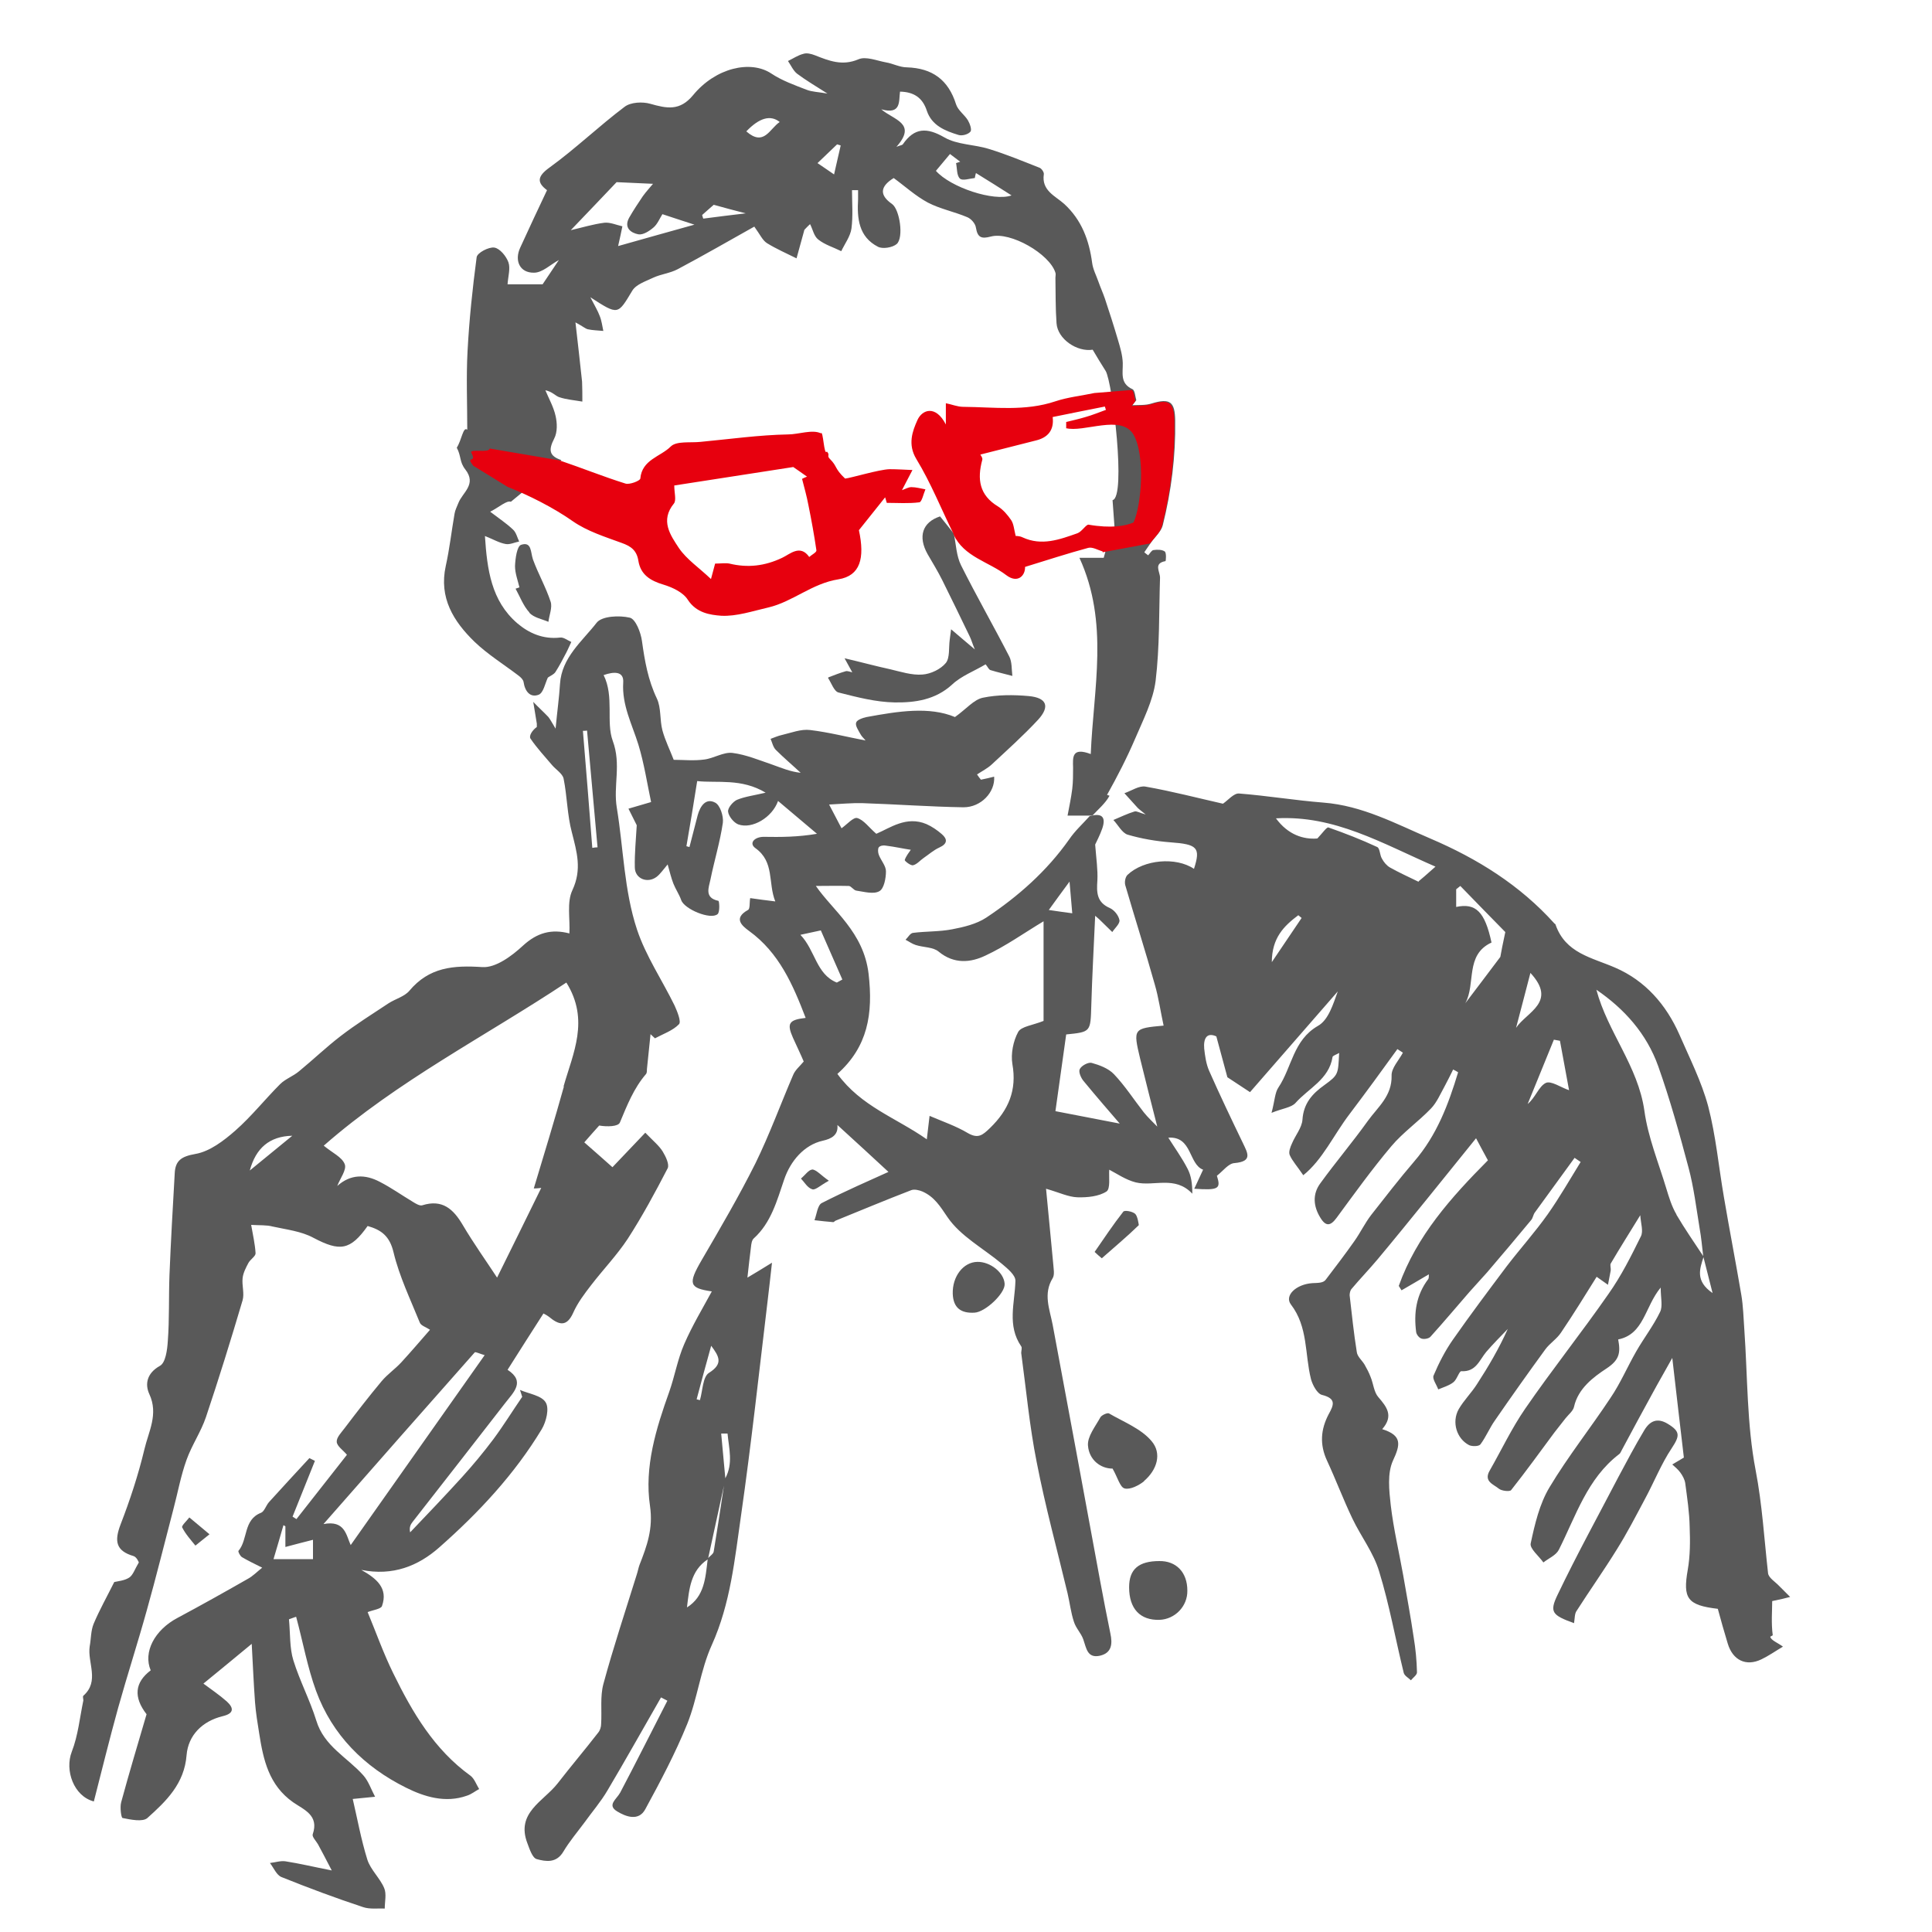 <?xml version="1.0" encoding="UTF-8"?><svg id="Ebene_1" xmlns="http://www.w3.org/2000/svg" viewBox="0 0 70 70"><defs><style>.cls-1{fill:none;}.cls-2{fill:#595959;}.cls-3{fill:#e7000e;}</style></defs><rect class="cls-1" width="70" height="70"/><path class="cls-2" d="M64.23,59.25c-.06-.44-.02-.9-.02-1.24.29-.06.47-.1.65-.15-.13-.13-.27-.27-.4-.4-.14-.15-.38-.29-.4-.46-.14-1.24-.21-2.48-.45-3.73-.32-1.66-.29-3.39-.41-5.1-.03-.42-.04-.85-.11-1.26-.2-1.18-.43-2.36-.63-3.54-.19-1.1-.29-2.22-.57-3.29-.24-.89-.67-1.74-1.04-2.59-.48-1.09-1.24-1.96-2.33-2.43-.85-.37-1.8-.52-2.16-1.56,0-.02-.03-.03-.04-.04-1.25-1.39-2.79-2.35-4.5-3.08-1.26-.54-2.46-1.19-3.87-1.3-1.02-.08-2.04-.25-3.06-.33-.19-.01-.39.24-.58.37-.89-.2-1.84-.45-2.81-.62-.23-.04-.5.15-.76.24.16.18.32.35.48.53.06.06.13.11.29.24-.22-.06-.33-.13-.4-.11-.26.08-.51.2-.77.31.17.18.31.46.51.53.51.15,1.04.24,1.57.28.96.07,1.09.19.84.96-.65-.44-1.82-.34-2.41.22-.08.08-.11.26-.08.37.35,1.2.73,2.39,1.07,3.6.14.48.21.99.32,1.49-1.1.1-1.11.11-.85,1.2.2.82.41,1.64.62,2.46-.16-.17-.34-.33-.49-.52-.36-.46-.68-.96-1.08-1.38-.2-.21-.52-.33-.81-.41-.12-.03-.37.1-.43.23-.05.1.05.33.15.44.46.56.93,1.1,1.3,1.53-.73-.14-1.6-.31-2.33-.45.13-.94.26-1.86.39-2.78.9-.09.88-.09.91-1.06.03-1.05.09-2.11.14-3.24.13.11.16.14.19.17.14.14.29.28.43.42.09-.14.28-.3.26-.43-.03-.17-.19-.37-.35-.44-.48-.21-.48-.57-.45-1,.02-.39-.04-.77-.08-1.3.04-.09.17-.33.26-.59.15-.45-.06-.55-.46-.44-.25.28-.53.53-.74.84-.81,1.15-1.85,2.07-3.01,2.84-.35.23-.81.34-1.23.42-.46.09-.95.07-1.42.13-.1.01-.18.16-.27.25.12.06.24.15.37.19.28.09.63.07.83.24.56.46,1.16.4,1.7.14.73-.34,1.4-.82,2.1-1.24v3.61c-.4.16-.81.2-.92.4-.18.33-.27.79-.21,1.16.17.95-.14,1.67-.81,2.32-.27.26-.43.4-.81.18-.42-.25-.89-.41-1.38-.62-.04.31-.06.54-.1.85-1.11-.78-2.38-1.19-3.24-2.37,1.1-.98,1.3-2.17,1.13-3.63-.18-1.51-1.29-2.28-1.91-3.18.33,0,.76-.01,1.19,0,.09,0,.18.16.28.17.28.04.62.14.83.02.17-.09.24-.47.24-.72,0-.2-.18-.39-.26-.6-.03-.08-.04-.21,0-.27.05-.06.17-.08.26-.06.32.04.63.11.9.15-.06.09-.17.22-.22.37-.01.03.21.21.3.19.14-.03.25-.17.38-.26.19-.13.37-.29.57-.38.31-.14.3-.31.09-.49-.16-.14-.35-.27-.55-.36-.73-.31-1.32.14-1.82.35-.27-.23-.45-.5-.69-.57-.14-.04-.37.23-.57.37-.12-.23-.27-.52-.45-.86.42-.02.81-.06,1.21-.05,1.22.04,2.44.13,3.66.15.64,0,1.15-.55,1.11-1.11-.16.04-.32.08-.48.11-.05-.06-.1-.13-.14-.19.18-.12.38-.22.53-.36.57-.53,1.15-1.05,1.68-1.62.44-.48.32-.8-.34-.86-.55-.05-1.13-.05-1.66.06-.33.07-.6.41-1.01.7-.93-.39-2.06-.21-3.2,0-.14.03-.35.1-.38.2-.04.11.08.28.15.41.05.1.14.17.19.24-.68-.13-1.34-.3-2.01-.38-.33-.04-.68.1-1.02.18-.14.03-.27.09-.41.14.06.14.09.3.19.4.29.29.6.55.9.83-.38-.04-.7-.18-1.04-.3-.47-.16-.95-.36-1.43-.42-.33-.04-.68.2-1.03.24-.37.05-.75.01-1.1.01-.13-.34-.31-.7-.41-1.07-.1-.38-.04-.81-.2-1.15-.32-.67-.44-1.36-.54-2.08-.04-.31-.23-.8-.44-.85-.38-.09-1.01-.06-1.2.18-.52.67-1.27,1.26-1.33,2.22-.03.49-.1.98-.16,1.62-.14-.23-.19-.33-.26-.42-.18-.19-.37-.36-.55-.55.04.26.09.52.13.79,0,.04,0,.08,0,.12-.18.13-.29.33-.23.42.23.34.52.65.79.97.14.16.37.3.41.48.13.64.13,1.32.3,1.95.18.71.37,1.34.02,2.09-.21.44-.08,1.04-.11,1.57-.65-.17-1.17-.03-1.69.45-.4.37-.98.8-1.46.77-1.05-.07-1.93,0-2.65.86-.18.21-.5.29-.75.45-.59.39-1.18.76-1.74,1.19-.52.4-1,.86-1.5,1.27-.21.18-.5.28-.69.47-.55.55-1.04,1.17-1.62,1.68-.42.37-.93.76-1.45.85-.51.09-.73.24-.75.71-.07,1.22-.14,2.45-.19,3.68-.03.8,0,1.6-.06,2.39-.02.32-.08.79-.29.9-.48.27-.54.67-.38,1.02.34.73-.03,1.36-.18,2.01-.22.92-.52,1.83-.86,2.71-.23.6-.18.96.47,1.15.12.04.19.23.19.23-.15.25-.21.46-.35.55-.17.11-.41.13-.54.16-.27.54-.54,1.02-.75,1.52-.1.25-.09.54-.14.81-.09.59.37,1.26-.23,1.79-.03.03,0,.11,0,.17-.13.62-.19,1.27-.42,1.86-.26.67.07,1.61.8,1.8.29-1.13.57-2.27.88-3.39.33-1.18.71-2.35,1.04-3.54.34-1.21.64-2.43.96-3.65.16-.6.27-1.22.48-1.8.19-.53.52-1.01.7-1.54.47-1.4.91-2.82,1.33-4.24.07-.25-.03-.54,0-.8.02-.19.12-.38.21-.55.07-.13.26-.24.26-.35-.02-.34-.1-.68-.16-1.03.32.02.56,0,.78.06.5.11,1.04.17,1.48.41.95.5,1.33.46,1.96-.43.49.14.8.36.94.96.21.87.61,1.7.95,2.54.04.11.22.16.37.26-.35.4-.69.8-1.04,1.18-.22.24-.5.43-.71.68-.46.55-.9,1.12-1.34,1.7-.12.16-.3.34-.29.5.01.16.23.3.37.47-.61.78-1.22,1.55-1.83,2.33-.05-.03-.09-.06-.14-.09.27-.67.54-1.35.81-2.02-.07-.03-.13-.07-.2-.1-.49.53-.98,1.06-1.46,1.59-.11.12-.17.34-.29.39-.65.25-.47.97-.82,1.38-.02.03.06.19.13.23.22.13.45.24.73.38-.19.15-.34.31-.53.41-.84.48-1.68.95-2.54,1.41-.83.44-1.25,1.24-.97,1.9q-.87.66-.15,1.59c-.31,1.06-.63,2.12-.92,3.19-.05.18,0,.56.05.57.3.06.73.15.9,0,.68-.61,1.34-1.24,1.42-2.28.06-.72.57-1.23,1.31-1.41.42-.1.4-.3.15-.53-.27-.24-.57-.44-.85-.65.59-.48,1.18-.97,1.75-1.44.04.73.07,1.43.12,2.12.03.38.09.75.15,1.12.15.96.35,1.88,1.23,2.5.39.27.95.47.71,1.16-.03.09.12.24.19.36.15.27.29.55.5.95-.66-.13-1.16-.25-1.67-.33-.18-.03-.38.04-.57.06.14.18.24.44.42.51.97.39,1.96.76,2.96,1.09.24.08.52.04.78.05,0-.25.07-.53-.02-.74-.15-.36-.49-.66-.61-1.03-.23-.74-.37-1.52-.53-2.2.21-.02.51-.05.81-.08-.14-.26-.24-.57-.43-.78-.58-.65-1.42-1.05-1.7-1.98-.23-.74-.6-1.44-.83-2.18-.14-.45-.11-.96-.16-1.49.09-.03.24-.09.26-.09.25.93.41,1.83.72,2.68.59,1.61,1.75,2.76,3.26,3.51.66.33,1.43.57,2.21.29.16-.05.29-.16.44-.24-.1-.16-.17-.37-.31-.48-1.32-.95-2.11-2.3-2.8-3.71-.36-.73-.63-1.5-.93-2.22.2-.08.48-.11.52-.22.23-.65-.2-1-.75-1.31,1.14.23,2.06-.14,2.82-.81,1.43-1.26,2.73-2.65,3.72-4.29.16-.27.28-.75.14-.97-.15-.25-.61-.31-.93-.45.03.08.05.16.08.25-.35.51-.67,1.03-1.04,1.53-.36.48-.75.95-1.15,1.39-.61.67-1.24,1.33-1.87,1.99-.04-.19.02-.29.09-.38,1.12-1.43,2.23-2.86,3.35-4.3.3-.39.75-.78.09-1.21.44-.7.86-1.35,1.3-2.04.04.02.12.06.2.12.35.29.64.39.88-.15.16-.36.41-.69.65-1,.43-.56.93-1.08,1.32-1.67.53-.82,1-1.69,1.45-2.56.07-.14-.07-.43-.18-.61-.13-.21-.33-.37-.63-.68-.34.36-.75.79-1.19,1.25-.26-.23-.64-.57-1.02-.9.25-.28.39-.45.54-.61.29.05.69.04.75-.11.26-.62.5-1.24.95-1.76.03-.04.03-.12.03-.18.04-.42.09-.84.13-1.26.05.05.11.1.16.15.3-.16.65-.28.87-.51.09-.09-.06-.46-.16-.68-.45-.92-1.04-1.79-1.36-2.75-.47-1.42-.49-2.94-.73-4.4-.14-.81.17-1.58-.15-2.44-.25-.68.06-1.6-.33-2.38.37-.13.74-.15.71.27-.05.82.32,1.51.55,2.25.21.69.32,1.42.46,2.08-.35.1-.58.17-.82.24.11.22.22.44.3.6-.03.53-.08,1.02-.07,1.52,0,.42.46.6.79.35.13-.1.23-.25.4-.45.08.28.13.5.21.7.08.2.21.39.28.59.11.33,1.07.73,1.32.51.09-.08.06-.47.03-.48-.52-.11-.35-.48-.29-.77.14-.69.35-1.37.45-2.06.03-.24-.1-.64-.28-.73-.34-.18-.54.13-.63.45-.1.38-.2.77-.3,1.16-.04-.01-.08-.02-.11-.03.13-.76.26-1.52.39-2.36.72.08,1.6-.11,2.48.42-.42.1-.75.14-1.04.26-.15.07-.34.3-.32.43.02.17.21.4.37.46.5.18,1.23-.25,1.44-.85.49.41.95.8,1.41,1.19-.7.12-1.32.12-1.93.11-.33,0-.55.23-.3.41.7.5.45,1.26.72,1.93-.35-.04-.62-.08-.91-.12-.03.18,0,.39-.08.43-.54.3-.22.57.04.76,1.09.79,1.59,1.95,2.05,3.15-.61.07-.69.2-.46.72.14.31.29.62.39.86-.15.18-.31.31-.38.48-.46,1.07-.86,2.17-1.37,3.21-.6,1.2-1.28,2.36-1.95,3.51-.5.86-.45,1.01.37,1.13-.33.61-.71,1.24-1,1.91-.24.55-.34,1.15-.54,1.72-.48,1.34-.91,2.73-.7,4.14.12.83-.11,1.45-.38,2.14-.04.11-.06.23-.1.35-.41,1.32-.85,2.64-1.21,3.97-.12.45-.05.96-.08,1.44,0,.11-.04.24-.11.32-.48.62-.99,1.22-1.47,1.84-.51.65-1.52,1.06-1.09,2.17.08.21.18.53.34.57.33.09.71.15.96-.27.22-.37.5-.7.76-1.05.28-.39.6-.76.84-1.17.66-1.11,1.29-2.24,1.94-3.37.08.04.15.08.23.12-.57,1.11-1.13,2.23-1.71,3.33-.13.24-.49.45-.11.68.31.19.78.37,1.02-.08.55-1.01,1.09-2.03,1.52-3.09.37-.92.48-1.96.89-2.86.68-1.51.83-3.11,1.06-4.7.37-2.58.65-5.17.96-7.75.05-.42.1-.85.16-1.4-.37.23-.62.38-.89.54.05-.47.09-.79.13-1.12.01-.1.03-.24.1-.3.63-.57.84-1.37,1.1-2.13.23-.68.73-1.26,1.4-1.41.32-.07.57-.21.53-.57.66.6,1.31,1.2,1.85,1.7-.66.3-1.56.69-2.42,1.13-.15.08-.18.41-.26.62.23.03.46.05.68.07.03,0,.06-.05.1-.06.91-.37,1.82-.75,2.73-1.1.11-.04.28,0,.4.05.43.19.64.53.91.93.47.69,1.3,1.13,1.97,1.69.2.17.5.41.49.62-.02.8-.31,1.61.21,2.37.04.05,0,.16,0,.24.18,1.32.3,2.65.56,3.95.31,1.6.74,3.17,1.12,4.76.08.34.12.7.23,1.03.07.23.26.41.34.64.11.31.14.69.6.59.44-.1.46-.44.38-.81-.13-.63-.25-1.26-.37-1.9-.57-3.09-1.14-6.19-1.72-9.28-.11-.57-.35-1.12,0-1.69.08-.13.03-.35.02-.52-.08-.88-.17-1.75-.26-2.72.49.14.81.3,1.14.31.36.01.77-.03,1.05-.21.15-.1.08-.54.1-.79.27.14.6.37.96.46.66.16,1.42-.26,2.05.41,0-.36-.04-.65-.17-.9-.2-.39-.46-.75-.7-1.13.87-.06.73.96,1.26,1.16-.11.24-.21.45-.32.69.89.06.97,0,.82-.47.22-.17.42-.45.64-.46.67-.06.47-.37.3-.73-.42-.87-.83-1.73-1.22-2.61-.11-.25-.15-.54-.18-.81-.03-.36.09-.6.44-.44.15.55.28,1.04.4,1.48.24.16.46.3.82.54,1.03-1.18,2.11-2.42,3.18-3.65-.17.47-.34,1.04-.72,1.25-.9.52-.94,1.5-1.43,2.23-.13.19-.13.47-.25.92.39-.16.72-.19.87-.36.47-.53,1.21-.85,1.34-1.66,0-.05.14-.09.24-.15-.04.77-.02.79-.53,1.16-.45.32-.76.67-.8,1.26-.02.29-.26.57-.38.86-.06.13-.13.31-.08.42.09.21.26.39.49.73.7-.56,1.1-1.46,1.68-2.22.59-.78,1.16-1.56,1.73-2.35l.2.13c-.15.28-.42.56-.41.83.02.74-.5,1.14-.86,1.64-.55.77-1.17,1.5-1.72,2.26-.29.39-.26.83,0,1.25.2.33.37.3.59,0,.64-.87,1.28-1.76,1.98-2.59.42-.5.98-.89,1.44-1.37.21-.22.34-.53.49-.8.11-.2.21-.41.31-.61.06.03.12.06.18.1-.35,1.16-.77,2.28-1.59,3.23-.54.63-1.05,1.29-1.56,1.94-.23.3-.39.64-.61.95-.33.47-.69.94-1.04,1.4-.09.12-.29.11-.48.12-.59.04-1.02.45-.78.77.63.82.5,1.8.73,2.71.06.22.23.53.4.57.52.13.43.36.24.7-.29.55-.33,1.1-.06,1.68.32.69.59,1.41.92,2.1.31.65.77,1.24.97,1.92.37,1.2.59,2.45.89,3.67.03.11.17.18.26.27.08-.1.22-.19.22-.29-.01-.43-.05-.85-.12-1.27-.11-.75-.25-1.5-.38-2.25-.15-.84-.35-1.68-.45-2.53-.06-.54-.13-1.16.08-1.62.27-.58.34-.91-.39-1.14.42-.48.17-.8-.14-1.16-.16-.18-.18-.49-.28-.73-.06-.16-.14-.31-.22-.45-.09-.15-.26-.29-.28-.45-.11-.68-.18-1.37-.26-2.06,0-.07.02-.17.06-.22.31-.37.64-.71.95-1.08.61-.73,1.21-1.47,1.81-2.21.57-.71,1.14-1.41,1.76-2.18.19.36.3.56.43.8-1.33,1.34-2.58,2.73-3.23,4.55.03.05.07.11.1.16.33-.19.65-.38.99-.58,0,.07,0,.14-.02.17-.44.58-.53,1.23-.44,1.92.01.09.11.22.2.24.09.03.26,0,.32-.07.48-.53.94-1.08,1.41-1.62.21-.24.43-.47.64-.71.54-.63,1.07-1.26,1.6-1.9.06-.07.07-.19.13-.27.48-.66.96-1.32,1.44-1.98.07.05.15.1.22.15-.39.63-.76,1.28-1.19,1.89-.46.65-1,1.25-1.49,1.89-.66.88-1.32,1.76-1.95,2.66-.28.4-.51.85-.7,1.3-.05.12.11.33.17.5.19-.08.4-.14.55-.26.13-.1.21-.41.29-.4.53.03.65-.4.9-.7.25-.29.52-.56.78-.83-.32.71-.7,1.36-1.11,1.99-.2.32-.48.59-.67.92-.26.47-.07,1.07.38,1.3.11.05.35.05.41-.03.2-.27.33-.59.52-.86.6-.87,1.21-1.73,1.83-2.58.16-.22.42-.38.57-.61.46-.68.89-1.38,1.29-2.02.14.1.27.19.41.29.03-.17.07-.35.1-.52.01-.08-.03-.19,0-.25.33-.56.67-1.1,1.07-1.75.02.3.12.58.02.77-.35.71-.71,1.43-1.17,2.08-.98,1.41-2.05,2.75-3.02,4.16-.49.71-.86,1.5-1.29,2.25-.22.39.15.49.34.65.1.08.39.11.44.05.54-.68,1.05-1.39,1.57-2.09.13-.17.27-.34.4-.51.11-.14.28-.27.31-.42.15-.67.71-1.08,1.18-1.39.47-.31.51-.57.42-1.05.94-.19.96-1.18,1.54-1.88,0,.38.08.67-.02.88-.24.5-.59.95-.87,1.44-.32.56-.57,1.15-.93,1.68-.72,1.09-1.54,2.12-2.21,3.24-.36.6-.53,1.33-.68,2.03-.04.19.3.46.46.69.19-.15.46-.26.56-.46.62-1.23,1.03-2.58,2.18-3.46.05-.03.07-.1.1-.15.37-.69.74-1.38,1.12-2.07.21-.39.44-.78.71-1.27.15,1.32.29,2.49.42,3.61-.17.1-.29.17-.42.25.1.09.21.18.29.29.08.11.16.25.18.39.07.53.15,1.05.16,1.58.02.52.02,1.05-.07,1.56-.18,1.03-.02,1.28,1.09,1.41.11.41.23.83.36,1.26.18.6.66.84,1.22.57.27-.13.51-.3.78-.46-.17-.13-.44-.23-.46-.36ZM9.05,42.41c.22-.81.71-1.24,1.54-1.26-.56.46-1.03.84-1.54,1.26ZM11.34,56.49h-1.43c.13-.44.25-.84.36-1.23.02.01.05.03.07.04v.75c.33-.09.65-.17,1-.26v.71ZM12.71,55.99c-.17-.37-.21-.92-.99-.77,1.88-2.14,3.68-4.19,5.48-6.22.03-.03.18.05.36.1-1.65,2.34-3.26,4.62-4.86,6.89ZM20.43,39.37c-.34,1.22-.71,2.43-1.09,3.69.13,0,.26-.02.27-.02-.51,1.04-1.04,2.12-1.6,3.25-.4-.61-.85-1.24-1.24-1.9-.34-.58-.74-.95-1.47-.72-.09.03-.24-.06-.35-.13-.4-.24-.78-.51-1.19-.72-.53-.28-1.06-.28-1.54.15.1-.27.35-.59.27-.79-.1-.26-.45-.41-.76-.67,2.68-2.35,5.85-3.96,8.79-5.91.85,1.36.24,2.56-.1,3.76ZM21.46,30.72c-.11-1.41-.22-2.82-.34-4.24.05,0,.1,0,.15-.01.13,1.41.25,2.82.38,4.23-.06,0-.13.01-.19.02ZM25.76,48.75c.3.4.45.66-.07.99-.23.14-.23.65-.33.99-.04-.01-.08-.02-.12-.03.17-.64.34-1.27.53-1.95ZM24.89,58.24c.08-.66.13-1.33.75-1.74-.08.66-.11,1.34-.75,1.74ZM25.66,56.45c.19-.87.38-1.75.57-2.62-.12.8-.24,1.59-.37,2.38-.01.09-.13.16-.2.24ZM26.28,53.56c-.05-.54-.1-1.08-.15-1.62.08,0,.16,0,.23,0,.05.54.21,1.08-.08,1.62ZM29,33.87c.28-.06.45-.1.74-.16.25.58.52,1.18.78,1.78-.07.04-.13.07-.2.11-.75-.3-.78-1.17-1.32-1.73ZM38.75,31.93c.04.46.07.8.1,1.16-.29-.04-.53-.07-.85-.12.25-.34.46-.64.76-1.04ZM46.08,34.87c0-.89.44-1.32.96-1.71.04.03.08.07.12.1-.33.49-.66.98-1.08,1.6ZM51.4,31.95c-.39-.19-.72-.34-1.04-.52-.12-.07-.22-.19-.29-.32-.08-.13-.07-.37-.17-.42-.58-.27-1.17-.5-1.77-.71-.06-.02-.22.21-.4.4-.5.04-1.06-.13-1.5-.73,2.12-.12,3.83.9,5.78,1.75-.34.3-.53.47-.61.53ZM54.36,34.67c-.45.6-.86,1.14-1.27,1.68.39-.7-.02-1.75.95-2.2-.24-1.12-.57-1.44-1.28-1.29v-.64c.05-.04.1-.08.15-.12.57.59,1.15,1.18,1.63,1.67-.09.42-.15.72-.18.9ZM54.93,37.24c.17-.65.34-1.29.52-1.99.98,1.06-.13,1.41-.52,1.99ZM56,39.24c-.25.13-.37.53-.65.76.32-.78.63-1.55.95-2.33l.22.04c.11.61.23,1.23.33,1.79-.3-.1-.66-.36-.85-.26ZM60.74,44c-.17-.29-.27-.62-.37-.95-.28-.93-.66-1.85-.79-2.8-.23-1.63-1.33-2.85-1.74-4.39,1.01.69,1.82,1.59,2.24,2.77.43,1.21.77,2.44,1.1,3.68.19.71.28,1.46.4,2.19.06.33.09.67.13,1.01-.33-.5-.67-.99-.97-1.5ZM61.72,45.55c.1.39.2.78.33,1.3-.64-.44-.46-.88-.33-1.3Z"/><path class="cls-2" d="M40.11,28.8c.37-.66.72-1.34,1.02-2.04.29-.68.65-1.38.74-2.09.15-1.24.12-2.49.16-3.74,0-.22-.25-.52.2-.6.01,0,.04-.3-.03-.35-.1-.07-.27-.07-.41-.05-.07.01-.13.13-.19.19-.05-.04-.1-.07-.14-.11.08-.12.16-.23.24-.35.15-.21.37-.4.43-.63.31-1.24.47-2.51.45-3.79-.01-.68-.18-.83-.86-.62-.22.07-.46.05-.69.06.05-.06.09-.12.14-.18-.04-.14-.05-.36-.14-.4-.46-.21-.34-.59-.35-.95-.01-.28-.09-.55-.17-.82-.15-.51-.31-1.01-.48-1.52-.07-.2-.16-.4-.23-.6-.08-.23-.2-.45-.23-.69-.11-.82-.38-1.55-1.01-2.13-.32-.29-.83-.48-.74-1.08.01-.07-.08-.2-.15-.23-.61-.24-1.21-.49-1.83-.68-.53-.17-1.15-.15-1.62-.42-.64-.37-1.09-.36-1.51.25-.02.03-.08.03-.23.09.76-.86-.1-.97-.55-1.36.74.21.63-.31.68-.64.51.01.82.23.97.69.18.54.66.73,1.15.88.13.04.35-.02.43-.12.06-.07-.02-.29-.09-.41-.12-.2-.36-.36-.43-.58-.28-.89-.86-1.31-1.78-1.34-.26,0-.51-.14-.76-.18-.33-.06-.73-.23-1-.11-.59.25-1.07.05-1.58-.15-.13-.05-.29-.09-.41-.05-.2.05-.37.17-.56.26.11.16.19.35.33.46.32.24.66.44,1.1.72-.34-.06-.56-.06-.76-.14-.44-.17-.89-.33-1.28-.59-.74-.49-2.01-.21-2.83.79-.48.58-.95.48-1.55.31-.28-.08-.71-.06-.93.11-.93.7-1.78,1.52-2.72,2.2-.46.33-.45.55-.09.82-.34.72-.66,1.4-.97,2.08-.22.47-.02.92.5.91.3,0,.59-.29.9-.46-.19.28-.39.58-.59.88h-1.27c.02-.29.11-.58.03-.8-.08-.22-.31-.5-.51-.53-.2-.03-.62.19-.64.35-.15,1.13-.27,2.27-.33,3.41-.05.93-.01,1.87-.01,2.84-.15-.13-.2.37-.38.65.17.32.09.51.31.79.42.54-.1.83-.25,1.21-.05.13-.12.26-.14.39-.11.63-.18,1.27-.32,1.9-.25,1.15.28,2,1.04,2.74.48.46,1.06.82,1.6,1.23.08.06.17.15.18.23.05.34.24.58.55.46.17-.07.23-.41.33-.62.08-.06.22-.11.28-.21.14-.22.26-.45.38-.68.07-.13.12-.26.19-.4-.14-.06-.28-.18-.41-.16-.61.07-1.13-.16-1.55-.52-.94-.81-1.09-1.94-1.17-3.16.3.12.52.25.75.29.15.03.33-.06.49-.09-.07-.15-.11-.33-.22-.43-.23-.22-.49-.39-.83-.65.32-.16.6-.42.75-.36l1.83-1.51c-.45-.15-.47-.37-.26-.78.12-.23.11-.56.05-.82-.07-.32-.24-.62-.37-.93.25.05.36.2.5.25.27.09.56.11.84.16,0-.24,0-.48-.01-.72-.07-.68-.15-1.35-.24-2.15.28.15.36.23.45.25.18.04.37.04.56.06-.04-.18-.06-.37-.13-.54-.07-.19-.18-.37-.34-.68,1.02.66.99.64,1.52-.24.14-.23.49-.34.76-.47.28-.13.61-.16.89-.31.94-.5,1.86-1.03,2.77-1.54.21.29.3.5.46.6.34.21.71.37,1.07.55.09-.33.18-.65.27-.98,0-.02.01-.04.02-.06.07-.07.13-.14.2-.2.1.19.14.44.3.56.24.19.55.28.83.42.13-.27.33-.54.37-.82.06-.46.02-.93.02-1.39.07,0,.15,0,.22,0,0,.11,0,.22,0,.33-.04.69.02,1.36.72,1.72.17.09.53.03.68-.1.26-.23.11-1.25-.17-1.45-.46-.32-.44-.63.06-.94.4.29.79.65,1.24.89.44.23.96.33,1.43.53.14.06.29.23.31.38.06.36.2.41.54.32.71-.19,2.13.63,2.34,1.31.02.05,0,.12,0,.18.01.55,0,1.1.04,1.65.04.58.75,1.05,1.31.96.16.27.31.52.47.77.25.41.75,4.58.25,4.68l.08,1.1c.15-.04-.52.72-.34.77l-.06.22h-.88c1.08,2.36.51,4.71.41,7.11-.69-.26-.65.12-.64.49,0,.26,0,.52-.03.77-.04.32-.11.65-.17.97.3,0,.6,0,.9,0,0,0-.02.02-.02.02,0,0,0,0,0,0,0,0,0,0,0,0h0s0,0,0,0c.22-.24.49-.46.64-.74ZM22.39,8.94c.08-.35.12-.54.16-.74-.22-.05-.44-.15-.65-.13-.4.05-.79.17-1.22.27.6-.63,1.19-1.24,1.66-1.74.48.02.88.04,1.32.06-.09.11-.24.27-.37.45-.17.25-.34.51-.49.77-.21.37.06.56.33.61.17.03.4-.12.55-.25.14-.12.22-.32.32-.48.4.13.69.23,1.16.38-.98.27-1.85.52-2.78.78ZM25.48,7.92s-.03-.08-.04-.13c.15-.13.29-.26.42-.37.39.11.77.21,1.16.31-.5.06-1.01.12-1.53.19ZM27.04,4.76q.71-.74,1.21-.34c-.37.25-.57.9-1.21.34ZM30.22,6.32c-.24-.16-.4-.28-.6-.41.24-.23.47-.45.71-.68.04.01.09.03.13.04-.08.33-.15.67-.24,1.05ZM33.91,6.19c.16-.19.32-.38.51-.61.13.1.25.19.37.28-.05.02-.1.03-.15.05.04.19.02.45.14.56.09.09.35,0,.54-.02.01-.06.02-.12.04-.18.42.26.84.52,1.29.81-.64.23-2.21-.29-2.74-.89Z"/><path class="cls-2" d="M30,24.56c.12.18.22.49.38.53.67.17,1.36.35,2.04.36.73.01,1.47-.09,2.08-.65.33-.31.79-.48,1.21-.73.08.09.11.19.18.21.26.08.53.14.79.21-.03-.24-.01-.5-.11-.7-.57-1.11-1.19-2.19-1.75-3.31-.17-.34-.18-.76-.26-1.14,0,0,.01.01.01.01-.17-.22-.34-.43-.51-.64-.64.21-.81.73-.45,1.37.18.31.37.62.53.94.34.68.67,1.37,1,2.05.05.1.08.22.18.46-.34-.29-.57-.48-.86-.73-.03.23-.04.31-.05.38-.04.29.01.65-.14.84-.19.23-.55.4-.85.42-.38.03-.78-.1-1.16-.19-.51-.11-1.02-.25-1.66-.4.14.26.21.38.28.51-.09-.02-.18-.06-.24-.04-.21.06-.41.14-.62.22Z"/><path class="cls-2" d="M60.43,51.59c-.39-.24-.66-.1-.86.24-.33.55-.63,1.12-.93,1.68-.74,1.42-1.51,2.82-2.2,4.26-.31.64-.21.75.59,1.04.03-.18.02-.34.09-.44.48-.75.99-1.47,1.46-2.23.37-.59.69-1.21,1.02-1.83.33-.61.59-1.27.97-1.84.29-.44.32-.6-.14-.88Z"/><path class="cls-2" d="M41.45,53.66c.47-.4.66-1,.27-1.45-.38-.45-1.01-.69-1.54-1-.06-.03-.26.06-.31.14-.18.33-.48.7-.45,1.03.04.51.45.83.89.83.19.33.27.68.44.72.2.05.51-.11.7-.26Z"/><path class="cls-2" d="M42.01,56.56c-.76,0-1.1.3-1.1.95,0,.78.4,1.2,1.1,1.18.56-.02,1.02-.49,1.01-1.06,0-.66-.4-1.08-1.02-1.07Z"/><path class="cls-2" d="M35.41,45.72c-.51.01-.91.53-.89,1.16.02.51.3.71.79.68.39-.02,1.11-.7,1.09-1.04-.02-.41-.52-.81-.99-.8Z"/><path class="cls-2" d="M19.18,22.2c.16.18.46.23.69.33.03-.25.15-.52.08-.73-.17-.52-.45-1.01-.64-1.53-.09-.26-.04-.66-.43-.53-.15.05-.21.5-.22.77,0,.26.1.52.16.77-.05.02-.09.03-.14.05.16.29.28.62.5.86Z"/><path class="cls-2" d="M41.26,44.38s-.04-.32-.13-.4c-.1-.09-.38-.14-.43-.08-.37.47-.7.97-1.04,1.46.09.08.17.16.26.23.45-.4.91-.78,1.34-1.2Z"/><path class="cls-2" d="M6.86,54.98c-.09.12-.29.3-.26.36.12.24.31.45.48.66.14-.11.27-.22.51-.41-.3-.25-.51-.43-.73-.61Z"/><path class="cls-2" d="M29.42,42.38c-.12,0-.26.21-.4.32.13.14.24.34.41.39.11.04.29-.14.6-.31-.3-.21-.45-.4-.61-.41Z"/><g id="DAAXEK"><path class="cls-3" d="M17.13,16.85c-.27-.35.16-.05-.05-.44-.09-.17.65.02.66-.16l2.53.43c.8.27,1.59.59,2.39.84.15.05.53-.1.54-.18.06-.69.73-.79,1.1-1.16.21-.21.71-.13,1.08-.17,1.06-.1,2.12-.25,3.18-.27.36,0,.88-.19,1.18-.04.09-.14.11.84.22.66.13.14-.02.14.11.27.28.28.15.33.55.71.21-.02,1.23-.33,1.61-.34.28,0,.56.02.83.03-.12.22-.23.45-.38.73.12-.04.23-.11.34-.11.17,0,.34.05.51.08-.07.16-.13.46-.22.47-.39.05-.79.02-1.18.02-.02-.07-.04-.14-.06-.2-.31.39-.62.78-.95,1.19.22,1.02.05,1.65-.74,1.78-.96.15-1.65.81-2.54,1.02-.57.13-1.15.33-1.71.3-.4-.03-.9-.1-1.21-.58-.17-.27-.56-.45-.89-.55-.47-.14-.82-.36-.9-.86-.06-.38-.27-.53-.61-.65-.6-.22-1.24-.42-1.76-.78-.71-.5-1.61-.95-2.37-1.25l-1.25-.77ZM39.95,19.98c-.17-.05-.37-.17-.52-.13-.74.2-1.48.44-2.29.69.01.32-.27.61-.68.3-.64-.49-1.53-.66-1.91-1.47h.01c-.45-.91-.83-1.87-1.36-2.74-.32-.53-.14-1.01.04-1.41.17-.38.66-.56,1.03.16v-.77c.21.04.42.13.63.13,1.12.01,2.24.17,3.34-.2.45-.15.94-.2,1.41-.3l1.35-.11c.09.04.09.26.14.4-.05.06-.09.12-.14.18.23-.02.48,0,.69-.06.68-.21.85-.07.86.62.02,1.29-.13,2.55-.45,3.79-.06.23-.28.42-.43.63l-1.72.32ZM28.75,16.92c-1.54.24-2.95.46-4.32.67,0,.26.08.53-.01.65-.51.62-.13,1.15.18,1.62.28.41.73.71,1.16,1.12.07-.26.11-.41.15-.56.21,0,.37-.03.52,0,.66.16,1.28.09,1.91-.21.28-.13.65-.5.98-.03.09-.08.27-.17.26-.24-.08-.55-.18-1.1-.29-1.64-.06-.32-.15-.64-.23-.95.06-.03.12-.06.18-.08-.19-.14-.39-.27-.5-.35ZM38.63,15.52c0-.08,0-.15,0-.23.24-.06.47-.11.7-.18.25-.07.49-.17.74-.26-.01-.04-.03-.08-.04-.12-.62.12-1.24.25-1.89.38.06.49-.19.75-.61.85-.67.17-1.34.34-2.01.51.02.04.09.12.07.19-.19.7-.11,1.28.57,1.69.19.12.35.31.48.5.09.14.1.33.16.57-.02,0,.13-.01.25.05.69.32,1.34.08,1.99-.15.16-.06.31-.32.4-.31.81.14,1.34.05,1.63-.08.29-.62.43-2.44,0-3.18-.44-.76-1.81-.06-2.46-.24Z"/></g></svg>